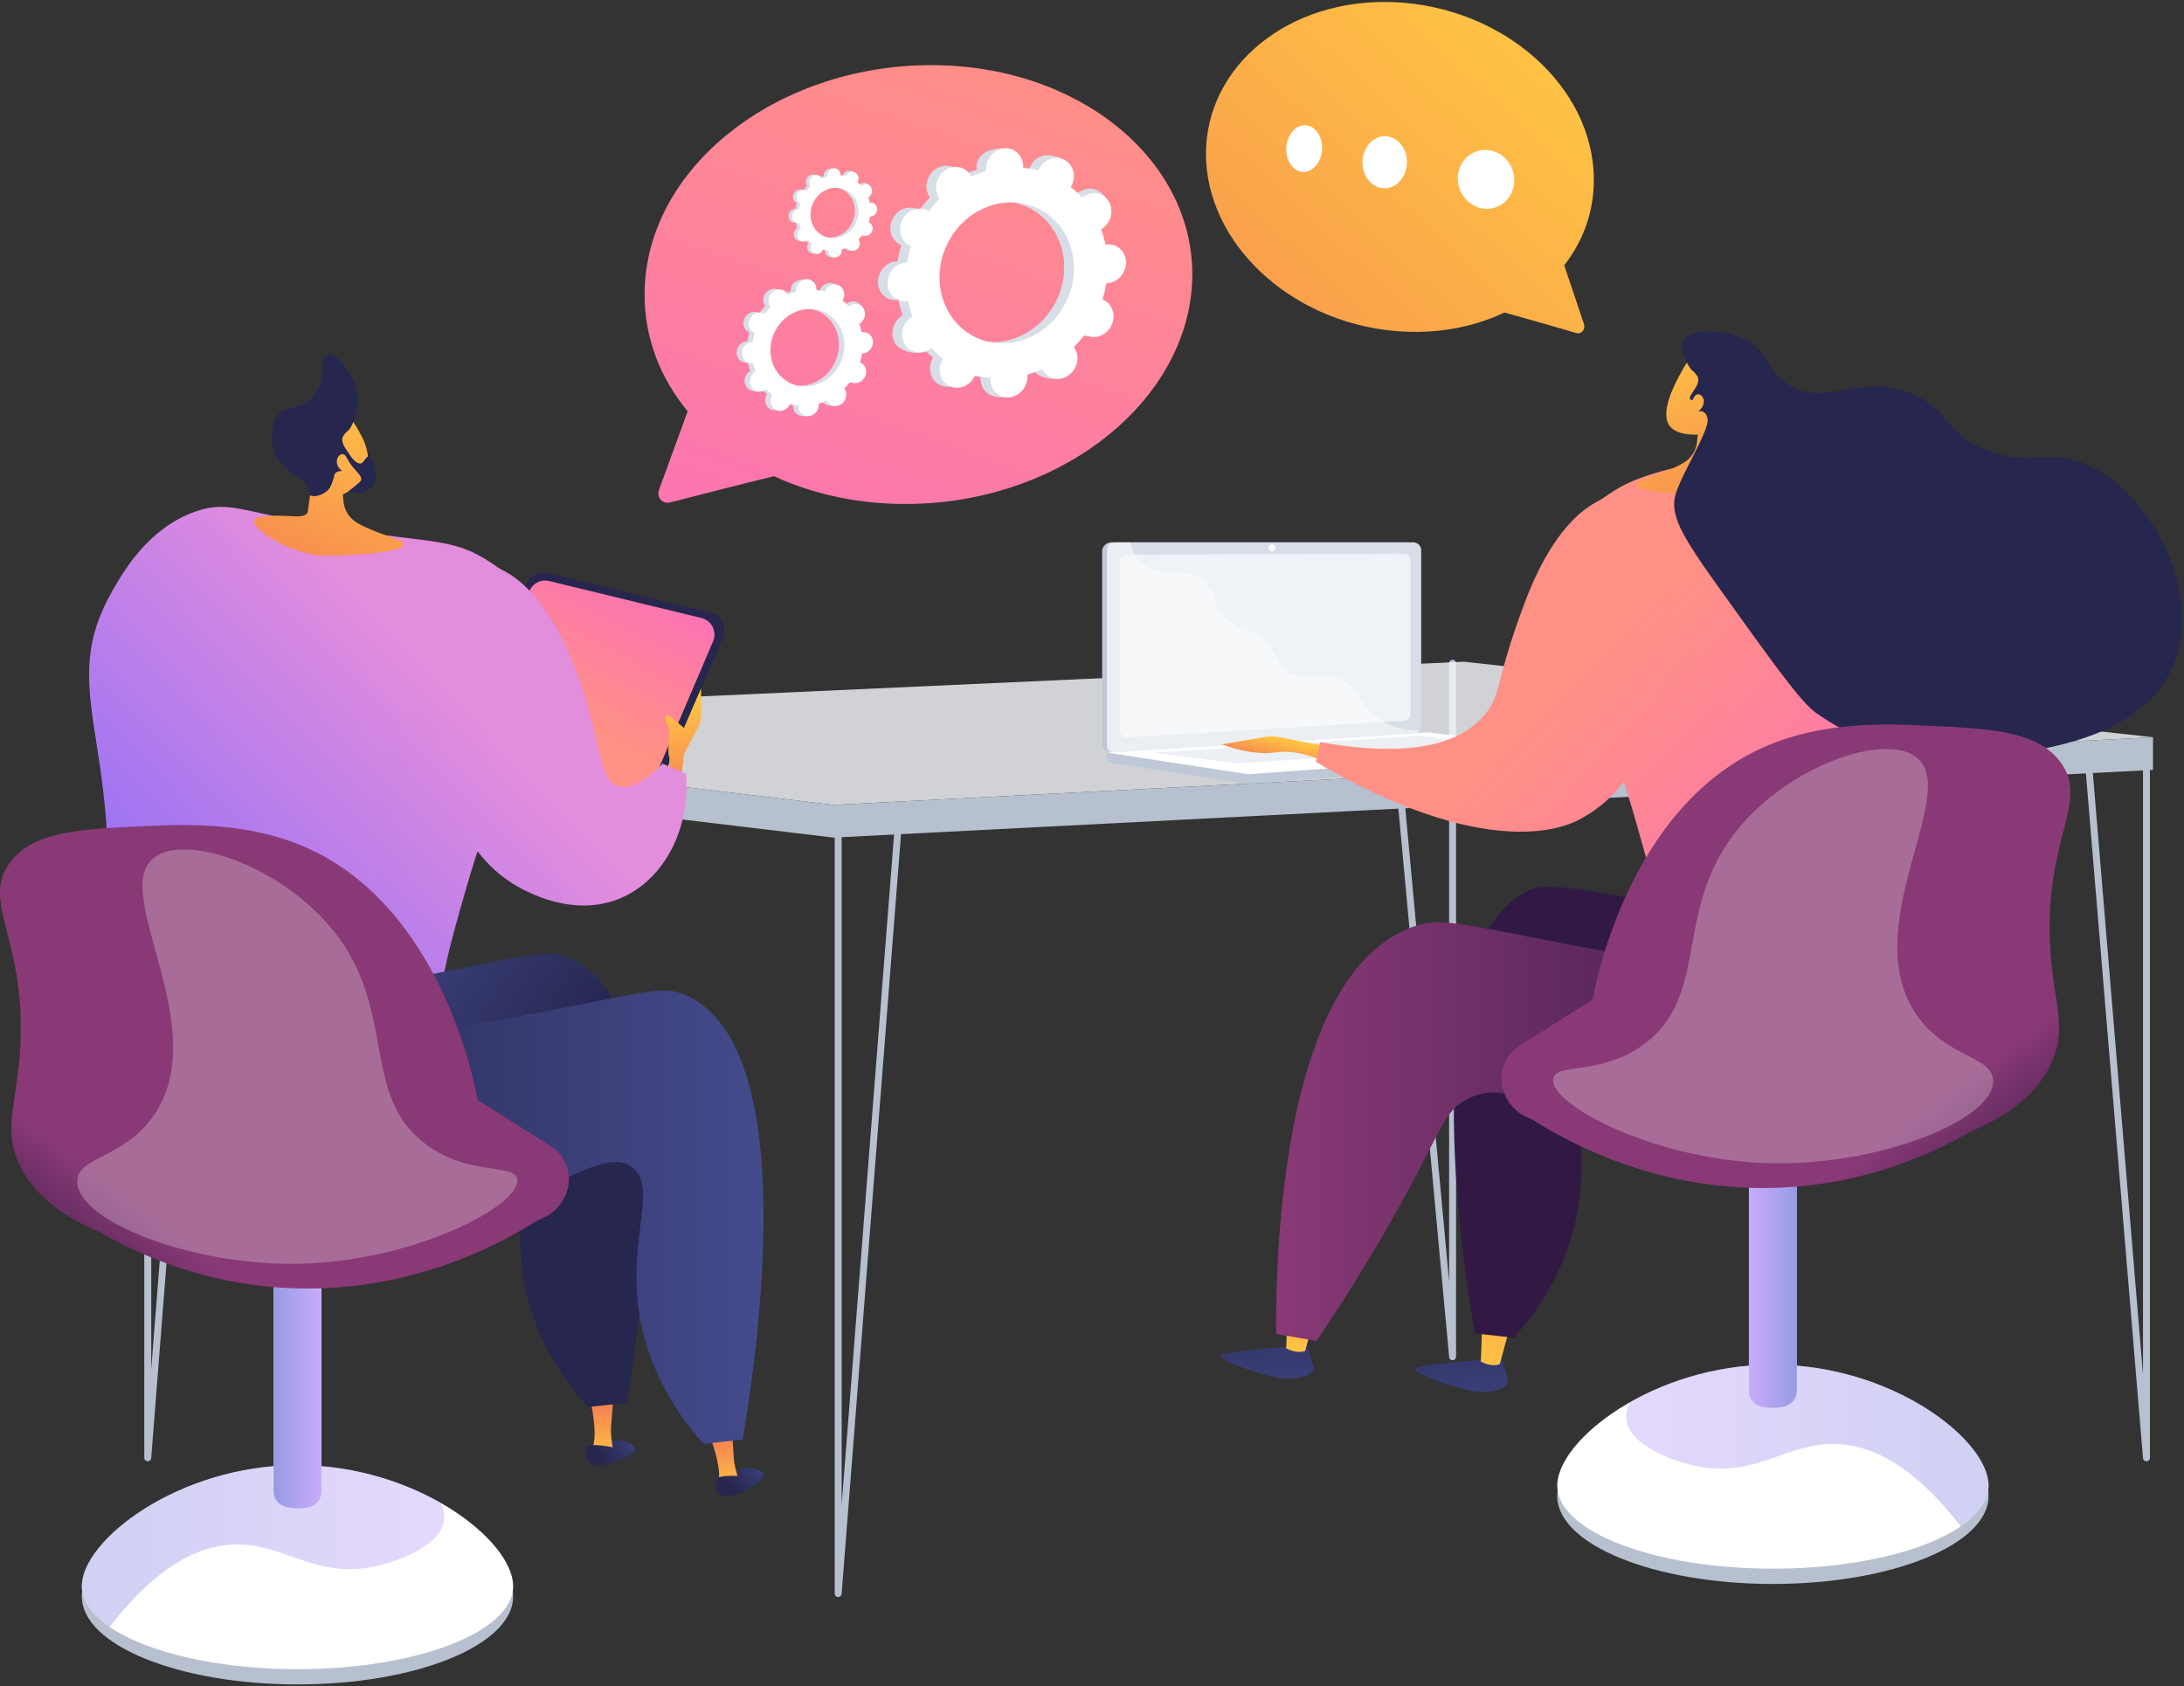 <svg width="215" height="166" fill="none" xmlns="http://www.w3.org/2000/svg"><rect width="100%" height="100%" fill="#333333" stroke="none"/><path d="M142.997 133.907a.342.342 0 01-.339-.31l-6.184-66.82a.342.342 0 01.307-.37.344.344 0 01.372.306l5.502 59.463v-60.91a.343.343 0 01.684 0v68.299a.343.343 0 01-.324.342h-.018z" fill="#B7C0CE"/><path opacity=".81" d="M211.946 72.576l-67.831-7.433-130.318 5.924 68.252 8.172 129.897-6.663z" fill="#F4F7FA"/><path d="M82.05 79.24l129.896-6.664v3.219L82.049 82.458l-68.252-8.172v-3.22l68.252 8.173z" fill="#B7C0CE"/><path d="M82.514 157.214h-.015a.34.34 0 01-.327-.343V81.675a.342.342 0 01.684 0v66.457l5.199-66.484a.34.34 0 01.678.053l-5.88 75.197a.344.344 0 01-.339.316zm-67.969-13.36h-.014a.34.34 0 01-.328-.342V74.108a.343.343 0 01.684 0v60.703l4.77-60.73a.34.34 0 01.678.053l-5.45 69.404a.337.337 0 01-.34.316zm196.757 0a.34.34 0 01-.339-.313l-5.786-69.404a.341.341 0 11.681-.055l5.105 61.234V75.795a.343.343 0 01.684 0v67.72a.342.342 0 01-.327.342c-.006-.003-.012-.003-.018-.003z" fill="#B7C0CE"/><path d="M62.513 142.568c-.111-.62-2.114-1.181-3.105-.351-.491.412-.83 1.249-.547 1.626.102.137-.322.377.085.383 1.35.017 3.681-1.041 3.567-1.658z" fill="url(#paint0_linear_645_3315)"/><path d="M60.328 142.574l-2.076.102c.719-1.307-.147-4.863-.147-4.863l2.243.068s-.056 1.032-.193 2.564c-.047.523.041 1.316.173 2.129z" fill="url(#paint1_linear_645_3315)"/><path d="M60.6 142.541s-2.477-.57-2.746-.078c-.269.491-.476 1.806 1.097 1.766 1.57-.044 1.786-1.272 1.649-1.688z" fill="url(#paint2_linear_645_3315)"/><path d="M75.15 145.094c-.199-.596-2.257-.874-3.123.088-.43.477-.649 1.351-.312 1.684.123.123-.264.421.137.368 1.34-.175 3.497-1.546 3.298-2.14z" fill="url(#paint3_linear_645_3315)"/><path d="M72.716 145.667l-2.038.401c.523-1.398-.842-4.793-.842-4.793l2.228-.257s.094 1.029.178 2.567c.027.527.225 1.298.474 2.082z" fill="url(#paint4_linear_645_3315)"/><path d="M73.255 145.334s-2.532-.219-2.728.307c-.196.523-.22 1.857 1.333 1.593 1.547-.263 1.59-1.508 1.395-1.9z" fill="url(#paint5_linear_645_3315)"/><path d="M62.418 83.268l8.75-20.499a1.802 1.802 0 00-1.23-2.459l-16.032-3.895a1.803 1.803 0 00-2.093 1.07l-8.05 19.705c-.4.982.129 2.093 1.14 2.403l15.33 4.69a1.798 1.798 0 002.185-1.015z" fill="#26264F"/><path d="M62.022 82.283l8.175-19.149a1.68 1.68 0 00-1.152-2.295L54.07 57.202a1.684 1.684 0 00-1.956 1l-7.517 18.403a1.683 1.683 0 001.067 2.245l14.319 4.38a1.676 1.676 0 002.038-.947z" fill="url(#paint6_linear_645_3315)"/><path d="M67.067 76.654l.263-2.415 1.392-2.652c.19-.362.29-.763.29-1.172V67.78l-1.682 3.886s-1.102-.997-1.523-1.207c-.422-.21-.369.631-.053.944.316.316-.158 2.889.158 3.152l-.106 1.576 1.26.523z" fill="url(#paint7_linear_645_3315)"/><path d="M53.729 61.27c-1.307-3.197-4.111-5.033-5.567-5.986-3.442-2.254-5.646-1.842-13.55-3.047-10.531-1.602-11.795-3.12-15.332-1.892-4.65 1.617-7.08 5.84-8.193 7.772-5.611 9.751.95 14.707-.734 34.134-.687 7.932-2.453 14.827 1.786 18.905.892.86 1.89 1.307 3.886 2.205 7.915 3.561 15.012 2.947 19.324 2.52 4.746-.47 7.143-.739 8.404-2.415 2.008-2.678-.059-6.081-.422-11.973-.26-4.228.702-7.582 2.626-14.283 4.47-15.584 10.275-19.818 7.772-25.94z" fill="url(#paint8_linear_645_3315)"/><path d="M36.099 46.489c.48-1.708-.36-3.29-.544-3.632-.775-1.427-.971-1.623-1.342-1.868l-.512-.316-.061-.023c-.33-.117-1.45-.152-1.679-.103-.725.155-1.5 3.114-1.277 7.298l-.088.483a32.23 32.23 0 00-.275 1.941c-.067.605-.927.59-1.535.553-2.468-.158-3.675.052-3.78.42-.197.69 2.73 2.942 6.344 3.448 4.851.035 8.798-.48 8.374-1.245-.187-.34-3.947-1.322-5.005-2.296-.968-.891-.89-1.813-.968-2.47.292-.155 1.994-.933 2.348-2.19z" fill="url(#paint9_linear_645_3315)"/><path d="M35.203 39.483c-.003 1.295-.614 2.681-.927 2.904a2.166 2.166 0 00-.47.511.671.671 0 00-.074.152c-.283.816 1.015 1.778.763 2.144-.181.266-1.064-.091-1.17.14-.099.216.635.66.524.92-.085.197-.535.018-.822.317-.143.149-.099.266-.251.722a4.288 4.288 0 01-.295.696c-.448.76-1.717 1.038-1.962.734-.067-.085-.009-.155-.08-.442 0 0-.064-.263-.248-.57-.263-.436-.894-.749-1.535-1.208-1.184-.85-1.506-1.578-1.602-1.824a2.195 2.195 0 01-.07-.202c-.307-.956-.31-2.36.12-3.222.719-1.444 2.342-.76 3.67-2.19 1.531-1.652.619-3.912 1.45-4.16.923-.278 2.988 2.18 2.979 4.578z" fill="#26264F"/><path d="M34.032 44.89c-.318-.436-.877-.027-.88.537-.003.565.544 1.153 1.076 1.041.53-.11.231-.99-.196-1.579z" fill="url(#paint10_linear_645_3315)"/><path d="M33.777 43.945l.737.96s.795 1.175 1.258.531c.38-.526.476-.514.5-.49.005.002.005.01.005.008a7.357 7.357 0 00-.11-.491c.195.28.467.74.63 1.353.159.597.331 1.237-.008 1.851-.02.035-.392.69-1.085.848 0 0-.272.062-1.424-.14 0 0 1.258-.913 1.278-1.129.053-.59-.766-.91-1.374-2.117a5.072 5.072 0 01-.407-1.184z" fill="#26264F"/><path opacity=".3" d="M31.255 110.314c1.395-2.78-2.026-6.473.21-10.713 1.898-3.6 5.348-2.792 6.933-6.09 1.915-3.986-2.248-6.962-2.1-13.023.18-7.246 6.413-14.5 10.082-13.862 2.375.412 2.679 3.953 4.351 7.83-1.48 3.242-3.204 7.3-4.769 12.754-1.924 6.701-2.886 10.055-2.625 14.283.36 5.892 2.43 9.295.42 11.973-1.257 1.676-3.657 1.945-8.403 2.415-4.312.427-11.409 1.041-19.323-2.52-1.003-.45-1.752-.789-2.363-1.123 12.36 1.86 16.479.281 17.587-1.924z" fill="url(#paint11_linear_645_3315)"/><path d="M67.538 76.18l-2.31-.996c-1.3 1.33-2.962 2.626-4.36 2.204-2.081-.625-1.56-4.456-4.096-11.186-2.87-7.626-6.131-9.585-7.771-10.292-.918-.395-1.55-.658-2.31-.474-3.5.857-4.658 9.98-3.675 16.804.552 3.845 1.637 11.385 7.824 14.967.88.509 5.716 3.307 10.502 1.102 4.088-1.88 6.617-6.713 6.196-12.128z" fill="url(#paint12_linear_645_3315)"/><path d="M61.683 138.097l-3.842.427c-1.728-1.915-4.31-5.257-5.69-9.956-2.643-9 1.494-14.909-1.28-17.213-3.2-2.655-9.52 4.518-23.47 6.544-4.491.652-14.459 2.099-18.491-3.272-1.635-2.178-2.573-5.848-1.28-8.962 2.318-5.581 9.961-4.912 35.133-9.815 9.695-1.889 11.227-2.506 13.531-1.407 11.398 5.439 6.647 36.195 5.39 43.654z" fill="url(#paint13_linear_645_3315)"/><path d="M73.11 141.717l-3.84.427c-1.727-1.915-4.309-5.257-5.689-9.956-2.643-9 1.494-14.909-1.28-17.213-3.2-2.655-9.52 4.518-23.47 6.544-4.492.652-14.46 2.099-18.491-3.272-1.635-2.178-2.573-5.848-1.281-8.962 2.319-5.581 9.962-4.912 35.133-9.815 9.696-1.889 11.228-2.506 13.532-1.406 11.395 5.441 6.643 36.194 5.386 43.653z" fill="url(#paint14_linear_645_3315)"/><path d="M29.285 165.824c11.725 0 21.23-3.878 21.23-8.663s-9.505-8.664-21.23-8.664-21.23 3.879-21.23 8.664 9.505 8.663 21.23 8.663z" fill="#B7C0CE"/><path d="M8.055 156.147c0 4.517 9.505 8.178 21.23 8.178s21.23-3.661 21.23-8.178c0-4.518-9.505-11.909-21.23-11.909s-21.23 7.391-21.23 11.909z" fill="#fff"/><path opacity=".3" d="M8.055 156.147c0-4.518 9.505-11.909 21.23-11.909 5.415 0 10.35 1.576 14.102 3.719.263.549.386 1.096.336 1.617-.242 2.541-4.389 4.105-6.769 4.619-5.99 1.299-8.917-2.286-13.859-2.149-3.055.085-7.286 1.62-12.306 8.117-1.737-1.187-2.734-2.555-2.734-4.014z" fill="url(#paint15_linear_645_3315)"/><path d="M28.125 148.339c.848.211 1.64.202 2.383.015a1.535 1.535 0 001.14-1.494v-23.941h-4.722v23.912c0 .719.5 1.336 1.199 1.508z" fill="#fff"/><path opacity=".65" d="M28.125 148.339c.848.211 1.64.202 2.383.015a1.535 1.535 0 001.14-1.494v-23.941h-4.722v23.912c0 .719.5 1.336 1.199 1.508z" fill="url(#paint16_linear_645_3315)"/><path d="M54.23 112.846l-7.212-4.558c-.301-1.702-3.7-19.52-17.503-25.116-5.614-2.275-11.651-2.006-14.967-1.857-6.617.296-11.336.506-13.608 3.664-2.915 4.052 1.974 7.728.962 19.321-.412 4.728-1.462 6.827-.155 9.959 1.567 3.751 5.199 5.83 8.023 7.002 3.377 1.962 9.254 4.755 17.02 5.436 13.079 1.146 22.842-4.465 26.201-6.611a4.324 4.324 0 002.933-3.245 3.805 3.805 0 00-1.693-3.995z" fill="url(#paint17_linear_645_3315)"/><path opacity=".26" d="M50.916 116.092c-.266-1.602-4.734-.275-8.962-3.415-6.318-4.693-3.038-12.643-8.534-20.269-5.044-7-15.199-10.56-18.35-7.894-4.197 3.55 6.072 16.824 0 25.391-2.951 4.161-7.445 3.962-7.468 6.4-.038 3.857 11.148 8.304 21.762 8.108 11.412-.21 21.976-5.777 21.552-8.321z" fill="#fff"/><path d="M155.576 73.862l-46.607-.348v1.027c0 .278.204.514.479.558l13.178 2.02c.155.024.316.03.474.018l31.97-2.304a.544.544 0 00.506-.544v-.427z" fill="#BFC8D6"/><path d="M138.66 72.167l-29.213 1.877c-.523.032-.947-.325-.947-.798V54.255c0-.474.424-.86.947-.86h29.213c.43 0 .778.348.778.775v17.166a.838.838 0 01-.778.83z" fill="#BFC8D6"/><path d="M139.129 72.167l-29.213 1.877c-.523.032-.947-.325-.947-.798V54.255c0-.474.424-.86.947-.86h29.213c.429 0 .777.348.777.775v17.166a.842.842 0 01-.777.83z" fill="#D8DEE8"/><path d="M138.217 70.956l-27.207 1.632c-.427.026-.772-.266-.772-.655V55.307c0-.386.345-.701.772-.704l27.207-.102a.64.64 0 01.643.634v15.143a.692.692 0 01-.643.678z" fill="#EFF2F6"/><path d="M125.551 53.916a.332.332 0 01-.336.321.327.327 0 01-.336-.318c0-.176.152-.322.336-.322.187 0 .336.143.336.319z" fill="#fff"/><path opacity=".48" d="M132.207 66.968c-2.263-1.102-4.044.295-5.76-1.085-1.041-.836-.529-1.459-1.813-2.707-1.418-1.383-2.342-.918-3.769-2.164-1.804-1.573-.9-2.798-2.456-3.93-1.883-1.371-3.918-.102-5.71-1.418-.775-.567-1.199-1.392-1.421-2.269h-1.755c-.307 0-.558.225-.558.503v19.698c0 .278.248.489.558.468l29.923-1.924a.488.488 0 00.36-.198c-2.19-.074-3.535-.737-4.397-1.424-1.679-1.343-1.386-2.667-3.202-3.55z" fill="#fff"/><path d="M140.292 72.114l-31.323 1.977 13.657 2.093c.155.024.316.03.474.018l32.476-2.34-14.787-1.733a2.565 2.565 0 00-.497-.015z" fill="#fff"/><path opacity=".47" d="M113.539 74.105l26.078-1.67 8.07.942-25.853 1.784-8.295-1.056z" fill="#D8DEE8"/><path d="M146.224 133.852s-6.851.477-6.953.924c-.099.447 4.649 2.175 6.31 2.24 1.661.064 3.026-.427 2.874-1.129-.149-.705-.731-2.471-.731-2.471l-1.5.436z" fill="url(#paint18_linear_645_3315)"/><path d="M145.9 130.808l-.123 3.234s1.041.587 1.869.251l.921-3.409-2.667-.076z" fill="url(#paint19_linear_645_3315)"/><path d="M127.064 132.548s-6.851.476-6.953.924c-.099.447 4.649 2.175 6.31 2.239 1.66.065 3.026-.427 2.874-1.128-.149-.705-.731-2.471-.731-2.471l-1.5.436z" fill="url(#paint20_linear_645_3315)"/><path d="M126.74 129.504l-.123 3.234s1.041.587 1.869.251l.921-3.409-2.667-.076z" fill="url(#paint21_linear_645_3315)"/><path d="M145.173 131.264l3.842.427c1.728-1.915 4.31-5.257 5.69-9.956 2.661-9.058-1.193-15.587 1.281-17.213 3.499-2.298 11.084 10.939 23.256 10.599 4.994-.14 11.514-2.584 14.02-7.912.377-.804 2.237-5.014.427-8.961-1.868-4.076-11.137-5.848-29.595-9.228-7.924-1.45-11.924-2.175-13.532-1.407-11.395 5.436-6.643 36.192-5.389 43.651z" fill="url(#paint22_linear_645_3315)"/><path d="M125.627 131.32c1.324.231 2.649.462 3.973.69a176.074 176.074 0 006.766-10.792c5.675-9.819 5.57-11.813 8.193-13.076 5.549-2.675 9.742 4.553 23.47 6.544 4.491.652 14.459 2.099 18.491-3.272 1.634-2.178 2.573-5.848 1.28-8.962-2.318-5.581-9.961-4.912-35.133-9.815-9.816-1.912-11.155-2.252-13.532-1.407-13.283 4.725-13.54 33.64-13.508 40.09z" fill="url(#paint23_linear_645_3315)"/><path d="M153.127 54.436c1.307-3.196 4.111-5.035 5.567-5.985a12.258 12.258 0 012.085-1.114c5.269-2.152 10.526-2.003 11.465-1.933 2.274.17 7.894.59 12.058 4.199 2.014 1.745 3.625 4.184 5.973 17.923 3.275 19.16.617 17.199 3.202 24.965 1.368 4.11 3.497 8.824 1.245 11.835-.728.974-1.766 1.252-3.885 2.205-7.915 3.561-15.012 2.947-19.324 2.52-4.746-.47-7.143-.739-8.404-2.415-2.008-2.678.059-6.081.421-11.973.261-4.228-.701-7.582-2.625-14.283-4.477-15.585-10.281-19.821-7.778-25.944z" fill="url(#paint24_linear_645_3315)"/><path d="M130.824 73.514l-5.059-.973a3.1 3.1 0 00-1.102-.012l-4.374.751s2.845 1.144 5.263.787c2.418-.36 5.058 1.003 5.058 1.003l.214-1.556z" fill="url(#paint25_linear_645_3315)"/><path d="M164.315 41.86c-.851-1.286.424-3.757.927-4.736.017-.035.041-.079.088-.167.774-1.427.97-1.623 1.342-1.868l.511-.316.062-.023c.33-.117 1.45-.152 1.678-.103.725.155 1.5 3.114 1.278 7.298l.088.483c.114.66.204 1.307.274 1.941.068.606.927.591 1.535.553 2.468-.158 3.676.053 3.781.421.196.69-2.731 2.941-6.345 3.447-4.851.035-8.798-.48-8.374-1.245.187-.34 3.947-1.322 5.006-2.296.968-.891.889-1.812.968-2.47-.5.026-2.17.061-2.819-.918z" fill="url(#paint26_linear_645_3315)"/><path d="M165.678 33.586c-.397.88.571 2.646.927 2.903.041.03.266.208.471.512.026.04.053.09.073.152.284.816-1.014 1.778-.763 2.143.181.266 1.064-.09 1.17.14.099.217-.635.661-.524.922.085.196.535.017.822.315.219.231.245.559.251.723.035 1.16-2.596 5.353-3.146 7.245-.582 2.006.459 3.915 4.24 9.193 5.377 7.505 8.064 11.26 9.558 12.333 7.304 5.242 15.894 4.602 19.415 4.052 4.23-.658 12.973-2.014 15.789-8.748 3.236-7.74-3.135-18.33-9.673-20.128-2.988-.822-4.581.427-8.464-.924-4.287-1.491-3.769-4.132-7.737-5.69-5.295-2.079-8.71 1.637-12.318-1.067-1.962-1.474-1.64-3.088-4.053-4.266-2.386-1.161-5.514-.965-6.038.19z" fill="#26264F"/><path d="M166.851 38.992c.319-.435.878-.026.881.538.003.565-.544 1.152-1.076 1.041-.533-.111-.231-.991.195-1.579z" fill="url(#paint27_linear_645_3315)"/><path opacity=".3" d="M175.605 103.481c-1.395-2.78 2.026-6.473-.211-10.713-1.897-3.6-5.344-2.792-6.932-6.09-1.915-3.986 2.248-6.962 2.099-13.023-.178-7.246-6.412-14.5-10.081-13.862-2.375.412-2.679 3.953-4.351 7.83 1.479 3.24 3.205 7.3 4.769 12.754 1.924 6.701 2.886 10.055 2.625 14.283-.359 5.892-2.429 9.295-.421 11.973 1.258 1.676 3.658 1.945 8.404 2.415 4.312.427 11.409 1.041 19.324-2.52 1.002-.45 1.751-.789 2.362-1.123-12.362 1.86-16.479.284-17.587-1.924z" fill="url(#paint28_linear_645_3315)"/><path d="M129.535 74.991l.43-1.936c9.716 1.743 13.967-.213 16.02-2.497 1.883-2.096 1.082-3.18 4.096-11.183 2.872-7.626 6.132-9.585 7.772-10.292.918-.395 1.55-.658 2.31-.474 3.5.856 4.658 9.98 3.675 16.803-.552 3.845-1.637 11.386-7.824 14.968-.114.067-.293.17-.532.298-.778.415-3.874 1.906-9.971.804-7.187-1.298-14.198-5.418-15.976-6.49z" fill="url(#paint29_linear_645_3315)"/><path d="M174.531 155.933c11.725 0 21.231-3.879 21.231-8.664s-9.506-8.663-21.231-8.663c-11.725 0-21.23 3.878-21.23 8.663s9.505 8.664 21.23 8.664z" fill="#B7C0CE"/><path d="M195.762 146.252c0 4.517-9.506 8.178-21.231 8.178-11.725 0-21.23-3.661-21.23-8.178 0-4.517 9.505-11.909 21.23-11.909s21.231 7.392 21.231 11.909z" fill="#fff"/><path opacity=".3" d="M195.761 146.252c0-4.517-9.505-11.909-21.23-11.909-5.415 0-10.351 1.576-14.102 3.719-.263.55-.386 1.097-.336 1.617.243 2.541 4.389 4.105 6.769 4.62 5.991 1.298 8.918-2.287 13.859-2.149 3.055.085 7.286 1.62 12.307 8.117 1.736-1.185 2.733-2.556 2.733-4.015z" fill="url(#paint30_linear_645_3315)"/><path d="M175.691 138.448c-.848.21-1.64.202-2.383.014a1.535 1.535 0 01-1.14-1.494v-23.94h4.722v23.911c0 .719-.5 1.333-1.199 1.509z" fill="#fff"/><path opacity=".65" d="M175.691 138.448c-.848.21-1.64.202-2.383.014a1.535 1.535 0 01-1.14-1.494v-23.94h4.722v23.911c0 .719-.5 1.333-1.199 1.509z" fill="url(#paint31_linear_645_3315)"/><path d="M149.586 102.952l7.213-4.558c.301-1.702 3.699-19.52 17.503-25.117 5.613-2.274 11.651-2.005 14.967-1.856 6.617.295 11.336.506 13.608 3.663 2.915 4.053-1.974 7.728-.962 19.321.412 4.728 1.462 6.828.155 9.959-1.567 3.752-5.199 5.83-8.023 7.003-3.378 1.962-9.255 4.754-17.02 5.435-13.079 1.147-22.842-4.464-26.201-6.611a4.324 4.324 0 01-2.933-3.245 3.805 3.805 0 011.693-3.994z" fill="url(#paint32_linear_645_3315)"/><path opacity=".26" d="M152.903 106.2c.266-1.602 4.734-.274 8.962-3.415 6.318-4.692 3.037-12.643 8.534-20.268 5.044-7 15.199-10.561 18.351-7.895 4.195 3.55-6.073 16.825 0 25.391 2.95 4.161 7.444 3.962 7.467 6.401.038 3.856-11.148 8.301-21.762 8.108-11.412-.211-21.973-5.778-21.552-8.322z" fill="#fff"/><path d="M67.694 40.488c-2.686-3.253-4.24-7.18-4.24-11.463 0-12.459 12.921-22.583 28.155-22.612 14.504-.028 25.765 9.19 25.765 20.59s-11.259 21.463-25.765 22.522c-5.62.41-10.938-.58-15.418-2.645-2.998.727-7.71 1.935-10.225 2.583-.744.193-1.356-.5-1.09-1.235l2.817-7.74z" fill="url(#paint33_linear_645_3315)"/><path d="M105.966 32.894c.882.447 1.99.037 2.476-.92.485-.955.163-2.092-.72-2.54a1.691 1.691 0 00-.139-.06c.164-.53.287-1.061.371-1.595.051 0 .101 0 .154-.006 1.007-.09 1.805-1.015 1.785-2.066-.021-1.05-.854-1.83-1.861-1.741a1.32 1.32 0 00-.156.022 9.964 9.964 0 00-.431-1.522 1.77 1.77 0 00.138-.086c.862-.603 1.136-1.793.615-2.659-.521-.866-1.643-1.077-2.502-.474a1.404 1.404 0 00-.128.099 9.23 9.23 0 00-1.116-1.042c.029-.047.056-.095.082-.144.485-.956 1.118-1.998.23-2.433-2.057-1.003-2.94-.144-3.424.81-.024.05-.047.1-.067.15a9.26 9.26 0 00-1.5-.287c.004-.053.006-.107.004-.16-.02-1.05.291-1.62-.72-1.64-2.203-.042-2.946.914-2.925 1.966.002.056.006.109.01.162-.505.144-1.001.328-1.483.55a1.823 1.823 0 00-.074-.14c-.521-.865-1.643-1.077-2.503-.474-.862.604-1.136 1.793-.615 2.66.026.044.055.085.086.126a11.31 11.31 0 00-1.069 1.24 1.686 1.686 0 00-.131-.076c-.882-.448-1.99-.037-2.477.919-.484.956-.162 2.092.72 2.54a1.9 1.9 0 00.14.06 11.34 11.34 0 00-.371 1.595c-.051 0-.1 0-.154.006-1.007.09-1.805 1.015-1.785 2.066.02 1.05.854 1.83 1.86 1.742.054-.005.105-.013.157-.023.104.521.248 1.03.43 1.522a1.948 1.948 0 00-.137.086c-.862.604-1.136 1.793-.615 2.659.52.866 2.248 1.268 3.108.665.045-.031-.52-.255-.478-.288.34.376.714.725 1.116 1.043a3.285 3.285 0 00-.082.143c-.485.956-.162 2.093.72 2.54.882.447 1.99.037 2.476-.92.024-.048.047-.1.068-.149.494.138.996.234 1.5.287a1.378 1.378 0 00-.005.16c.02 1.05.853 1.83 1.86 1.742 1.008-.09 1.806-1.015 1.785-2.066a4.131 4.131 0 00-.01-.162 10.305 10.305 0 001.483-.55c.023.048.048.095.074.14.521.866 1.643 1.079 2.503.474.862-.603 1.137-1.793.615-2.659a1.211 1.211 0 00-.086-.127c.382-.382.739-.796 1.069-1.24.041.025.084.05.129.075zm-10.995.14c-3.203-1.628-4.372-5.757-2.612-9.224 1.76-3.47 5.785-4.96 8.987-3.336 3.203 1.627 4.372 5.756 2.612 9.224-1.762 3.468-5.785 4.96-8.987 3.335z" fill="#D8DEE8"/><path d="M108.105 27.773c1.007-.09 1.805-1.015 1.784-2.066-.02-1.05-.853-1.83-1.86-1.741a1.282 1.282 0 00-.156.022 10.082 10.082 0 00-.431-1.522 1.96 1.96 0 00.137-.086c.862-.603 1.927-2.062 1.32-2.868-1.153-1.532-2.347-.87-3.207-.267a1.54 1.54 0 00-.127.099 9.313 9.313 0 00-1.116-1.042 2 2 0 00.195-1.723 305.423 305.423 0 00-2.458 4.41c2.556 1.873 3.369 5.561 1.773 8.709-1.354 2.664-4.044 4.162-6.672 3.975-.117.304-.232.61-.357.911-.34.816-.728 1.617-1.114 2.415.245.045.489.082.735.108a1.43 1.43 0 00-.004.16c.02 1.05.658 1.945 2.482 1.849 1.009-.054 1.182-1.122 1.161-2.173-.002-.055-.006-.108-.01-.162a10.305 10.305 0 001.483-.55c.023.048.047.095.074.14.521.866 2.33 1.233 3.192.63.862-.603.447-1.95-.074-2.815a1.388 1.388 0 00-.086-.127c.382-.382.739-.796 1.069-1.24.043.027.086.054.131.077.882.447 1.99.037 2.476-.92.484-.955.162-2.092-.72-2.54a1.69 1.69 0 00-.139-.06c.164-.53.287-1.061.371-1.595.045-.002.096-.004.148-.008z" fill="#D8DEE8"/><path d="M106.918 33c.882.447 1.99.037 2.476-.919.484-.956.162-2.092-.72-2.54a1.746 1.746 0 00-.14-.061c.164-.53.287-1.06.371-1.594.052 0 .101 0 .152-.006 1.008-.09 1.806-1.016 1.785-2.066-.02-1.05-.853-1.83-1.861-1.742a1.363 1.363 0 00-.156.023 10.08 10.08 0 00-.43-1.522 2.42 2.42 0 00.137-.086c.862-.604 1.137-1.793.616-2.66-.522-.865-1.644-1.076-2.503-.473-.045.03-.086.064-.127.099a9.306 9.306 0 00-1.116-1.043 4.9 4.9 0 00.082-.143c.484-.956.162-2.093-.72-2.54-.883-.447-1.99-.037-2.477.92-.024.048-.047.1-.067.149a9.26 9.26 0 00-1.5-.287 1.43 1.43 0 00.004-.16c-.02-1.05-.853-1.83-1.86-1.742-1.008.09-1.806 1.015-1.785 2.066.002.055.006.109.01.162-.505.143-1.001.328-1.483.55a1.77 1.77 0 00-.074-.14c-.521-.866-1.643-1.077-2.503-.474-.861.603-1.136 1.793-.615 2.659.026.045.055.086.086.127-.382.382-.739.796-1.069 1.24a1.62 1.62 0 00-.131-.077c-.882-.447-1.99-.037-2.476.92-.484.955-.162 2.092.72 2.539.045.023.092.043.14.062-.165.529-.288 1.06-.372 1.594-.051 0-.1 0-.152.006-1.007.09-1.805 1.015-1.785 2.066.02 1.05.854 1.83 1.861 1.741a1.31 1.31 0 00.156-.022c.105.52.248 1.03.43 1.522a1.936 1.936 0 00-.137.086c-.861.603-1.136 1.793-.615 2.659.521.865 1.643 1.077 2.503.474a1.54 1.54 0 00.127-.099c.34.376.714.724 1.116 1.042a3.13 3.13 0 00-.082.144c-.484.956-.162 2.092.72 2.54.882.447 1.99.037 2.476-.92.025-.049.047-.1.068-.15.494.138.997.235 1.5.288a1.378 1.378 0 00-.005.16c.02 1.05.854 1.83 1.86 1.742 1.008-.09 1.806-1.016 1.786-2.066-.002-.056-.007-.109-.011-.162a10.317 10.317 0 001.484-.55c.022.047.047.094.073.14.522.865 1.644 1.079 2.503.473.862-.603 1.137-1.793.616-2.658a1.625 1.625 0 00-.086-.127c.381-.382.738-.797 1.068-1.24a.99.99 0 00.132.076zm-10.998.14c-3.203-1.627-4.372-5.757-2.612-9.224 1.76-3.469 5.785-4.96 8.988-3.335 3.202 1.627 4.371 5.756 2.611 9.223-1.76 3.47-5.785 4.963-8.987 3.336z" fill="#fff"/><path d="M83.253 37.548c.484.246 1.094.02 1.36-.504.267-.525.09-1.151-.396-1.397-.024-.013-.05-.023-.076-.033.09-.291.158-.583.204-.876.028 0 .055 0 .084-.004.554-.05.993-.558.98-1.135-.012-.578-.47-1.005-1.021-.956a.61.61 0 00-.087.013 5.736 5.736 0 00-.235-.837l.075-.048c.474-.332.624-.986.339-1.462-.287-.476-.903-.593-1.377-.26a.858.858 0 00-.07.053 4.91 4.91 0 00-.613-.573c.017-.024.031-.051.046-.078.266-.525.615-1.097.127-1.337-1.13-.552-1.615-.08-1.882.445a.724.724 0 00-.037.082 4.995 4.995 0 00-.824-.158c.002-.029.002-.058.002-.088-.012-.579.16-.89-.396-.9-1.21-.024-1.619.502-1.608 1.078 0 .031.004.06.006.088-.277.08-.55.18-.815.302-.012-.027-.026-.051-.04-.076-.288-.476-.903-.593-1.377-.26-.474.332-.624.986-.339 1.462.015.025.031.047.047.07a6.1 6.1 0 00-.586.681.836.836 0 00-.072-.041c-.484-.246-1.093-.02-1.36.505-.267.525-.09 1.15.396 1.397.024.012.051.022.076.032a6.07 6.07 0 00-.203.877c-.03 0-.056 0-.085.002-.553.049-.992.558-.98 1.134.012.578.47 1.005 1.021.956a.623.623 0 00.087-.012c.057.287.137.566.236.837a.865.865 0 00-.076.047c-.474.332-.624.987-.339 1.463.287.476 1.235.697 1.71.365.024-.017-.286-.14-.264-.158.187.207.392.398.614.572-.016.025-.03.051-.045.078-.267.525-.09 1.151.396 1.397.484.246 1.093.02 1.36-.505a.723.723 0 00.037-.082c.273.076.547.13.824.158-.002.03-.002.058-.002.089.013.578.47 1.005 1.022.956.554-.05.993-.558.98-1.135 0-.03-.004-.06-.006-.088.277-.08.55-.18.815-.302a.872.872 0 00.04.076c.288.476.903.593 1.377.26.474-.332.624-.986.339-1.462a.658.658 0 00-.047-.07 6.09 6.09 0 00.586-.68.65.65 0 00.072.042zm-6.043.076c-1.76-.894-2.403-3.163-1.436-5.069.968-1.906 3.18-2.726 4.94-1.834 1.76.895 2.402 3.163 1.436 5.07-.969 1.907-3.18 2.728-4.94 1.833z" fill="#D8DEE8"/><path d="M84.431 34.734c.554-.05.993-.558.98-1.135-.011-.578-.469-1.005-1.02-.956a.638.638 0 00-.087.013 5.749 5.749 0 00-.236-.837c.025-.015.051-.031.076-.048.474-.332 1.059-1.132.724-1.575-.634-.843-1.29-.478-1.762-.146-.025.017-.047.035-.07.053a4.917 4.917 0 00-.613-.572c.016-.024.03-.051.045-.078.146-.285.158-.6.061-.868-.457.805-.908 1.613-1.351 2.425 1.405 1.03 1.852 3.057.974 4.786-.745 1.465-2.222 2.288-3.666 2.185-.064.166-.127.334-.197.5-.186.45-.4.889-.613 1.328.133.025.269.045.404.06-.002.028-.004.057-.002.088.012.578.363 1.069 1.364 1.015.554-.029.65-.615.638-1.194 0-.03-.004-.06-.006-.088.277-.08.55-.18.814-.302a.872.872 0 00.041.076c.288.476 1.28.677 1.754.347.474-.332.247-1.07-.04-1.547a1.085 1.085 0 00-.048-.07c.21-.209.406-.437.587-.68a.81.81 0 00.072.04c.484.247 1.093.02 1.36-.504.266-.525.09-1.151-.396-1.397-.025-.013-.051-.023-.076-.033.09-.291.158-.583.203-.876a.616.616 0 01.086-.01z" fill="#D8DEE8"/><path d="M83.777 37.608c.484.246 1.093.02 1.36-.505.266-.525.09-1.15-.396-1.397-.025-.012-.051-.022-.076-.033.09-.291.158-.582.203-.876.029 0 .055 0 .084-.004.554-.049.993-.558.98-1.134-.012-.579-.469-1.005-1.02-.956a.638.638 0 00-.087.012 5.761 5.761 0 00-.236-.837c.025-.014.051-.03.076-.047.474-.332.624-.987.338-1.463-.287-.476-.902-.593-1.376-.26a.873.873 0 00-.07.053 4.925 4.925 0 00-.613-.572c.016-.025.03-.052.045-.078.267-.525.09-1.151-.396-1.397-.484-.247-1.094-.02-1.36.504a.74.74 0 00-.037.082 5.004 5.004 0 00-.825-.158c.002-.028.004-.057.002-.088-.012-.578-.47-1.005-1.021-.956-.554.05-.993.558-.98 1.135 0 .03.003.06.005.088-.277.08-.55.18-.814.302a1.079 1.079 0 00-.041-.076c-.288-.476-.903-.593-1.377-.261-.474.332-.623.987-.338 1.463.014.024.03.047.047.07a6.01 6.01 0 00-.587.68.836.836 0 00-.072-.04c-.484-.247-1.093-.021-1.36.504-.266.525-.09 1.151.396 1.397.025.013.052.023.076.033-.09.291-.158.583-.203.876-.029 0-.055 0-.084.002-.554.05-.993.558-.98 1.135.012.578.47 1.005 1.02.956a.607.607 0 00.087-.013c.058.287.138.566.236.837l-.076.047c-.474.333-.624.987-.338 1.463.287.476.902.593 1.376.26a.89.89 0 00.07-.053c.187.208.392.398.613.573a.942.942 0 00-.045.078c-.267.525-.09 1.15.396 1.397.484.246 1.093.02 1.36-.505a.706.706 0 00.037-.082c.273.076.548.13.825.158-.002.029-.002.057-.002.088.012.579.47 1.005 1.021.956.554-.05.993-.558.981-1.134 0-.031-.004-.06-.006-.089.277-.08.55-.18.814-.301a.902.902 0 00.041.076c.287.476.903.593 1.377.26.474-.332.624-.986.338-1.462a.788.788 0 00-.047-.07c.21-.21.406-.437.587-.681a.42.42 0 00.072.043zm-6.046.076c-1.76-.895-2.402-3.164-1.436-5.07.968-1.905 3.18-2.726 4.94-1.833 1.76.894 2.402 3.163 1.436 5.069-.966 1.908-3.178 2.728-4.94 1.834z" fill="#fff"/><path d="M84.602 23.114c.316.16.712.012.884-.328.173-.34.058-.747-.256-.907l-.05-.022c.06-.19.103-.38.134-.57.018 0 .037 0 .055-.003.36-.032.644-.363.638-.738-.008-.376-.305-.655-.664-.622a.54.54 0 00-.056.008 3.492 3.492 0 00-.154-.543l.05-.031c.307-.215.406-.64.22-.95-.188-.31-.588-.386-.895-.17-.017.01-.031.023-.045.035a3.434 3.434 0 00-.398-.374.403.403 0 00.028-.05c.173-.341.4-.715.082-.87-.734-.36-1.05-.052-1.222.289l-.025.053a3.21 3.21 0 00-.535-.103.55.55 0 00.002-.057c-.008-.376.104-.579-.257-.587-.787-.014-1.052.326-1.044.702 0 .02.002.039.004.057a3.72 3.72 0 00-.53.197.579.579 0 00-.026-.05c-.186-.309-.586-.385-.894-.17-.308.216-.406.64-.22.95.01.017.02.031.031.046a3.987 3.987 0 00-.382.443.304.304 0 00-.047-.027c-.316-.16-.712-.012-.884.328-.172.34-.057.747.257.907l.049.023c-.06.188-.103.38-.133.57-.019 0-.037 0-.056.002-.359.033-.644.363-.638.739.008.375.306.654.665.621.018-.002.037-.004.055-.008.037.187.088.367.154.544l-.05.03c-.307.216-.405.64-.219.95.187.31.802.453 1.11.238.016-.01-.187-.09-.17-.102.12.133.254.258.398.373a.618.618 0 00-.029.051c-.172.34-.057.747.257.907.313.16.711.012.884-.328l.024-.054a3.2 3.2 0 00.536.103c-.002.018-.002.039-.002.057.008.376.305.655.664.622.36-.033.644-.363.638-.739a.492.492 0 00-.004-.057c.18-.051.357-.117.53-.197.008.016.016.033.026.05.187.309.587.385.895.17.307-.216.406-.64.22-.95a.84.84 0 00-.032-.045c.136-.136.265-.286.382-.444a.175.175 0 00.045.031zm-3.928.05c-1.145-.581-1.562-2.056-.934-3.295.63-1.24 2.066-1.773 3.21-1.192 1.145.58 1.562 2.056.934 3.295-.63 1.239-2.066 1.772-3.21 1.191z" fill="#D8DEE8"/><path d="M85.368 21.284c.36-.032.645-.363.639-.738-.009-.376-.306-.655-.665-.622a.5.5 0 00-.055.008 3.496 3.496 0 00-.154-.543l.049-.031c.308-.215.687-.736.472-1.026-.413-.547-.84-.31-1.147-.094-.017.01-.03.022-.045.035a3.442 3.442 0 00-.398-.374 98.652 98.652 0 00-.808.96c.912.67 1.204 1.988.633 3.112-.484.952-1.444 1.488-2.383 1.42a9.976 9.976 0 01-.127.326c-.122.292-.261.579-.398.864.086.016.174.029.262.039-.002.018-.002.039-.002.057.008.376.236.696.886.661.361-.018.423-.4.415-.776a.492.492 0 00-.005-.057c.181-.051.357-.117.53-.197a.553.553 0 00.027.05c.186.31.832.44 1.14.225.308-.215.16-.695-.027-1.005-.01-.017-.02-.03-.03-.045.135-.136.264-.286.381-.443a.36.36 0 00.047.026c.316.16.712.013.885-.328.172-.34.057-.747-.257-.907l-.05-.022c.06-.189.103-.38.134-.57.015-.003.033-.003.052-.005z" fill="#D8DEE8"/><path d="M84.942 23.153c.316.16.712.013.884-.328.173-.34.058-.747-.256-.907l-.05-.022c.06-.19.103-.38.134-.57.018 0 .037 0 .055-.003.36-.033.644-.363.638-.738-.008-.376-.305-.655-.664-.622a.54.54 0 00-.056.008 3.503 3.503 0 00-.154-.543l.05-.031c.307-.215.406-.64.219-.95-.187-.31-.587-.386-.894-.17a.379.379 0 00-.046.035 3.442 3.442 0 00-.398-.374c.01-.016.021-.032.03-.051.172-.34.057-.747-.257-.907-.316-.16-.712-.012-.884.328l-.025.054a3.241 3.241 0 00-.535-.103c.002-.018.002-.039.002-.057-.009-.376-.306-.655-.665-.622-.36.033-.644.363-.638.739 0 .02.002.039.004.057-.18.051-.357.117-.53.197-.008-.016-.016-.033-.026-.05-.187-.309-.587-.385-.894-.17-.308.216-.407.64-.22.95l.03.046a3.977 3.977 0 00-.38.443.372.372 0 00-.048-.027c-.316-.16-.712-.012-.884.328-.172.34-.057.747.256.907.017.008.033.014.05.023-.06.188-.103.38-.132.57-.018 0-.037 0-.055.002-.36.033-.644.363-.638.739.006.375.306.654.665.621.018-.002.037-.004.055-.008.037.187.088.367.154.544l-.05.03c-.307.216-.406.64-.219.95.187.31.587.386.895.17.016-.01.03-.022.045-.034.12.133.254.258.398.373a.417.417 0 00-.03.051c-.171.34-.056.747.257.907.316.16.712.012.885-.328l.024-.054c.177.05.357.084.536.103-.002.018-.002.039-.002.057.008.376.305.655.664.622.36-.033.644-.363.638-.739a.492.492 0 00-.004-.057c.18-.051.357-.117.53-.197a.553.553 0 00.026.05c.187.309.587.385.894.17.308-.216.407-.64.22-.95-.01-.017-.02-.031-.03-.045.135-.136.264-.286.38-.444.015.009.03.019.046.027zm-3.929.05c-1.144-.581-1.56-2.056-.933-3.295.628-1.24 2.066-1.773 3.21-1.192 1.145.58 1.562 2.055.934 3.294-.628 1.24-2.066 1.773-3.21 1.192z" fill="#fff"/><path d="M153.986 26.122c1.848-2.367 2.916-5.244 2.916-8.409 0-9.2-8.932-17.04-19.637-17.5-10.372-.444-18.545 6.252-18.545 14.942 0 8.689 8.175 16.48 18.545 17.425 3.971.364 7.705-.327 10.835-1.817 2.085.572 5.346 1.516 7.078 2.022.511.15.933-.358.748-.901l-1.94-5.762z" fill="url(#paint34_linear_645_3315)"/><path d="M143.53 17.19c-.196 1.531.815 3.012 2.305 3.313 1.542.312 3.003-.748 3.214-2.38.211-1.631-.924-3.13-2.481-3.34-1.501-.206-2.841.874-3.038 2.408zm-9.383-1.585c-.176 1.363.607 2.654 1.779 2.89 1.21.246 2.368-.718 2.553-2.16.185-1.44-.682-2.746-1.9-2.91-1.181-.162-2.255.817-2.432 2.18zm-7.507-1.271c-.156 1.228.462 2.371 1.41 2.565.973.196 1.914-.685 2.082-1.973.164-1.288-.517-2.446-1.496-2.579-.956-.13-1.84.763-1.996 1.987z" fill="#fff"/><defs><linearGradient id="paint0_linear_645_3315" x1="63.625" y1="140.781" x2="59.22" y2="143.709" gradientUnits="userSpaceOnUse"><stop stop-color="#444B8C"/><stop offset=".996" stop-color="#26264F"/></linearGradient><linearGradient id="paint1_linear_645_3315" x1="59.471" y1="143.696" x2="59.128" y2="136.82" gradientUnits="userSpaceOnUse"><stop stop-color="#FFC444"/><stop offset=".996" stop-color="#F36F56"/></linearGradient><linearGradient id="paint2_linear_645_3315" x1="63.294" y1="140.283" x2="58.888" y2="143.211" gradientUnits="userSpaceOnUse"><stop stop-color="#444B8C"/><stop offset=".996" stop-color="#26264F"/></linearGradient><linearGradient id="paint3_linear_645_3315" x1="76.001" y1="143.167" x2="72.049" y2="146.682" gradientUnits="userSpaceOnUse"><stop stop-color="#444B8C"/><stop offset=".996" stop-color="#26264F"/></linearGradient><linearGradient id="paint4_linear_645_3315" x1="72.029" y1="146.903" x2="70.703" y2="140.147" gradientUnits="userSpaceOnUse"><stop stop-color="#FFC444"/><stop offset=".996" stop-color="#F36F56"/></linearGradient><linearGradient id="paint5_linear_645_3315" x1="75.606" y1="142.72" x2="71.654" y2="146.235" gradientUnits="userSpaceOnUse"><stop stop-color="#444B8C"/><stop offset=".996" stop-color="#26264F"/></linearGradient><linearGradient id="paint6_linear_645_3315" x1="56.73" y1="70.911" x2="64.502" y2="55.577" gradientUnits="userSpaceOnUse"><stop stop-color="#FF9085"/><stop offset="1" stop-color="#FB6FBB"/></linearGradient><linearGradient id="paint7_linear_645_3315" x1="66.822" y1="69.274" x2="69.238" y2="80.302" gradientUnits="userSpaceOnUse"><stop stop-color="#FFC444"/><stop offset=".996" stop-color="#F36F56"/></linearGradient><linearGradient id="paint8_linear_645_3315" x1="44.992" y1="68.325" x2="17.055" y2="95.002" gradientUnits="userSpaceOnUse"><stop offset=".004" stop-color="#E38DDD"/><stop offset="1" stop-color="#9571F6"/></linearGradient><linearGradient id="paint9_linear_645_3315" x1="38.075" y1="39.346" x2="26.883" y2="65.023" gradientUnits="userSpaceOnUse"><stop stop-color="#FFC444"/><stop offset=".996" stop-color="#F36F56"/></linearGradient><linearGradient id="paint10_linear_645_3315" x1="36.983" y1="38.495" x2="24.487" y2="67.163" gradientUnits="userSpaceOnUse"><stop stop-color="#FFC444"/><stop offset=".996" stop-color="#F36F56"/></linearGradient><linearGradient id="paint11_linear_645_3315" x1="55.308" y1="79.126" x2="27.371" y2="105.803" gradientUnits="userSpaceOnUse"><stop offset=".004" stop-color="#E38DDD"/><stop offset="1" stop-color="#9571F6"/></linearGradient><linearGradient id="paint12_linear_645_3315" x1="51.13" y1="74.753" x2="23.193" y2="101.429" gradientUnits="userSpaceOnUse"><stop offset=".004" stop-color="#E38DDD"/><stop offset="1" stop-color="#9571F6"/></linearGradient><linearGradient id="paint13_linear_645_3315" x1="25.772" y1="99.803" x2="48.673" y2="116.16" gradientUnits="userSpaceOnUse"><stop stop-color="#444B8C"/><stop offset=".996" stop-color="#26264F"/></linearGradient><linearGradient id="paint14_linear_645_3315" x1="75.164" y1="119.833" x2="18.451" y2="119.833" gradientUnits="userSpaceOnUse"><stop stop-color="#444B8C"/><stop offset=".996" stop-color="#26264F"/></linearGradient><linearGradient id="paint15_linear_645_3315" x1="43.735" y1="152.198" x2="8.056" y2="152.198" gradientUnits="userSpaceOnUse"><stop stop-color="#AA80F9"/><stop offset=".996" stop-color="#6165D7"/></linearGradient><linearGradient id="paint16_linear_645_3315" x1="31.648" y1="135.709" x2="26.926" y2="135.709" gradientUnits="userSpaceOnUse"><stop stop-color="#AA80F9"/><stop offset=".996" stop-color="#6165D7"/></linearGradient><linearGradient id="paint17_linear_645_3315" x1="5.85" y1="130.689" x2="14.505" y2="119.41" gradientUnits="userSpaceOnUse"><stop stop-color="#311944"/><stop offset="1" stop-color="#893976"/></linearGradient><linearGradient id="paint18_linear_645_3315" x1="142.987" y1="124.147" x2="144.519" y2="143.644" gradientUnits="userSpaceOnUse"><stop offset=".004" stop-color="#26264F"/><stop offset="1" stop-color="#444B8C"/></linearGradient><linearGradient id="paint19_linear_645_3315" x1="146.586" y1="134.918" x2="150.257" y2="111.886" gradientUnits="userSpaceOnUse"><stop stop-color="#FFC444"/><stop offset=".996" stop-color="#F36F56"/></linearGradient><linearGradient id="paint20_linear_645_3315" x1="123.827" y1="122.843" x2="125.359" y2="142.34" gradientUnits="userSpaceOnUse"><stop offset=".004" stop-color="#26264F"/><stop offset="1" stop-color="#444B8C"/></linearGradient><linearGradient id="paint21_linear_645_3315" x1="127.425" y1="133.614" x2="131.096" y2="110.582" gradientUnits="userSpaceOnUse"><stop stop-color="#FFC444"/><stop offset=".996" stop-color="#F36F56"/></linearGradient><linearGradient id="paint22_linear_645_3315" x1="181.116" y1="82.746" x2="172.368" y2="95.761" gradientUnits="userSpaceOnUse"><stop stop-color="#893976"/><stop offset="1" stop-color="#311944"/></linearGradient><linearGradient id="paint23_linear_645_3315" x1="125.626" y1="111.403" x2="188.406" y2="111.403" gradientUnits="userSpaceOnUse"><stop stop-color="#893976"/><stop offset="1" stop-color="#311944"/></linearGradient><linearGradient id="paint24_linear_645_3315" x1="159.195" y1="64.29" x2="187.139" y2="90.973" gradientUnits="userSpaceOnUse"><stop stop-color="#FF9085"/><stop offset="1" stop-color="#FB6FBB"/></linearGradient><linearGradient id="paint25_linear_645_3315" x1="125.78" y1="72.678" x2="125.143" y2="75.586" gradientUnits="userSpaceOnUse"><stop stop-color="#FFC444"/><stop offset=".996" stop-color="#F36F56"/></linearGradient><linearGradient id="paint26_linear_645_3315" x1="162.809" y1="33.45" x2="174.001" y2="59.127" gradientUnits="userSpaceOnUse"><stop stop-color="#FFC444"/><stop offset=".996" stop-color="#F36F56"/></linearGradient><linearGradient id="paint27_linear_645_3315" x1="163.901" y1="32.599" x2="176.397" y2="61.266" gradientUnits="userSpaceOnUse"><stop stop-color="#FFC444"/><stop offset=".996" stop-color="#F36F56"/></linearGradient><linearGradient id="paint28_linear_645_3315" x1="151.55" y1="72.293" x2="179.487" y2="98.97" gradientUnits="userSpaceOnUse"><stop stop-color="#FF9085"/><stop offset="1" stop-color="#FB6FBB"/></linearGradient><linearGradient id="paint29_linear_645_3315" x1="152.805" y1="69.164" x2="184.497" y2="99.426" gradientUnits="userSpaceOnUse"><stop stop-color="#FF9085"/><stop offset="1" stop-color="#FB6FBB"/></linearGradient><linearGradient id="paint30_linear_645_3315" x1="160.082" y1="142.306" x2="195.761" y2="142.306" gradientUnits="userSpaceOnUse"><stop stop-color="#AA80F9"/><stop offset=".996" stop-color="#6165D7"/></linearGradient><linearGradient id="paint31_linear_645_3315" x1="172.169" y1="125.816" x2="176.89" y2="125.816" gradientUnits="userSpaceOnUse"><stop stop-color="#AA80F9"/><stop offset=".996" stop-color="#6165D7"/></linearGradient><linearGradient id="paint32_linear_645_3315" x1="197.967" y1="120.796" x2="189.312" y2="109.517" gradientUnits="userSpaceOnUse"><stop stop-color="#311944"/><stop offset="1" stop-color="#893976"/></linearGradient><linearGradient id="paint33_linear_645_3315" x1="98.798" y1="3.664" x2="77.018" y2="66.826" gradientUnits="userSpaceOnUse"><stop stop-color="#FF9085"/><stop offset="1" stop-color="#FB6FBB"/></linearGradient><linearGradient id="paint34_linear_645_3315" x1="152.296" y1="5.016" x2="93.951" y2="67.876" gradientUnits="userSpaceOnUse"><stop stop-color="#FFC444"/><stop offset=".996" stop-color="#F36F56"/></linearGradient></defs></svg>